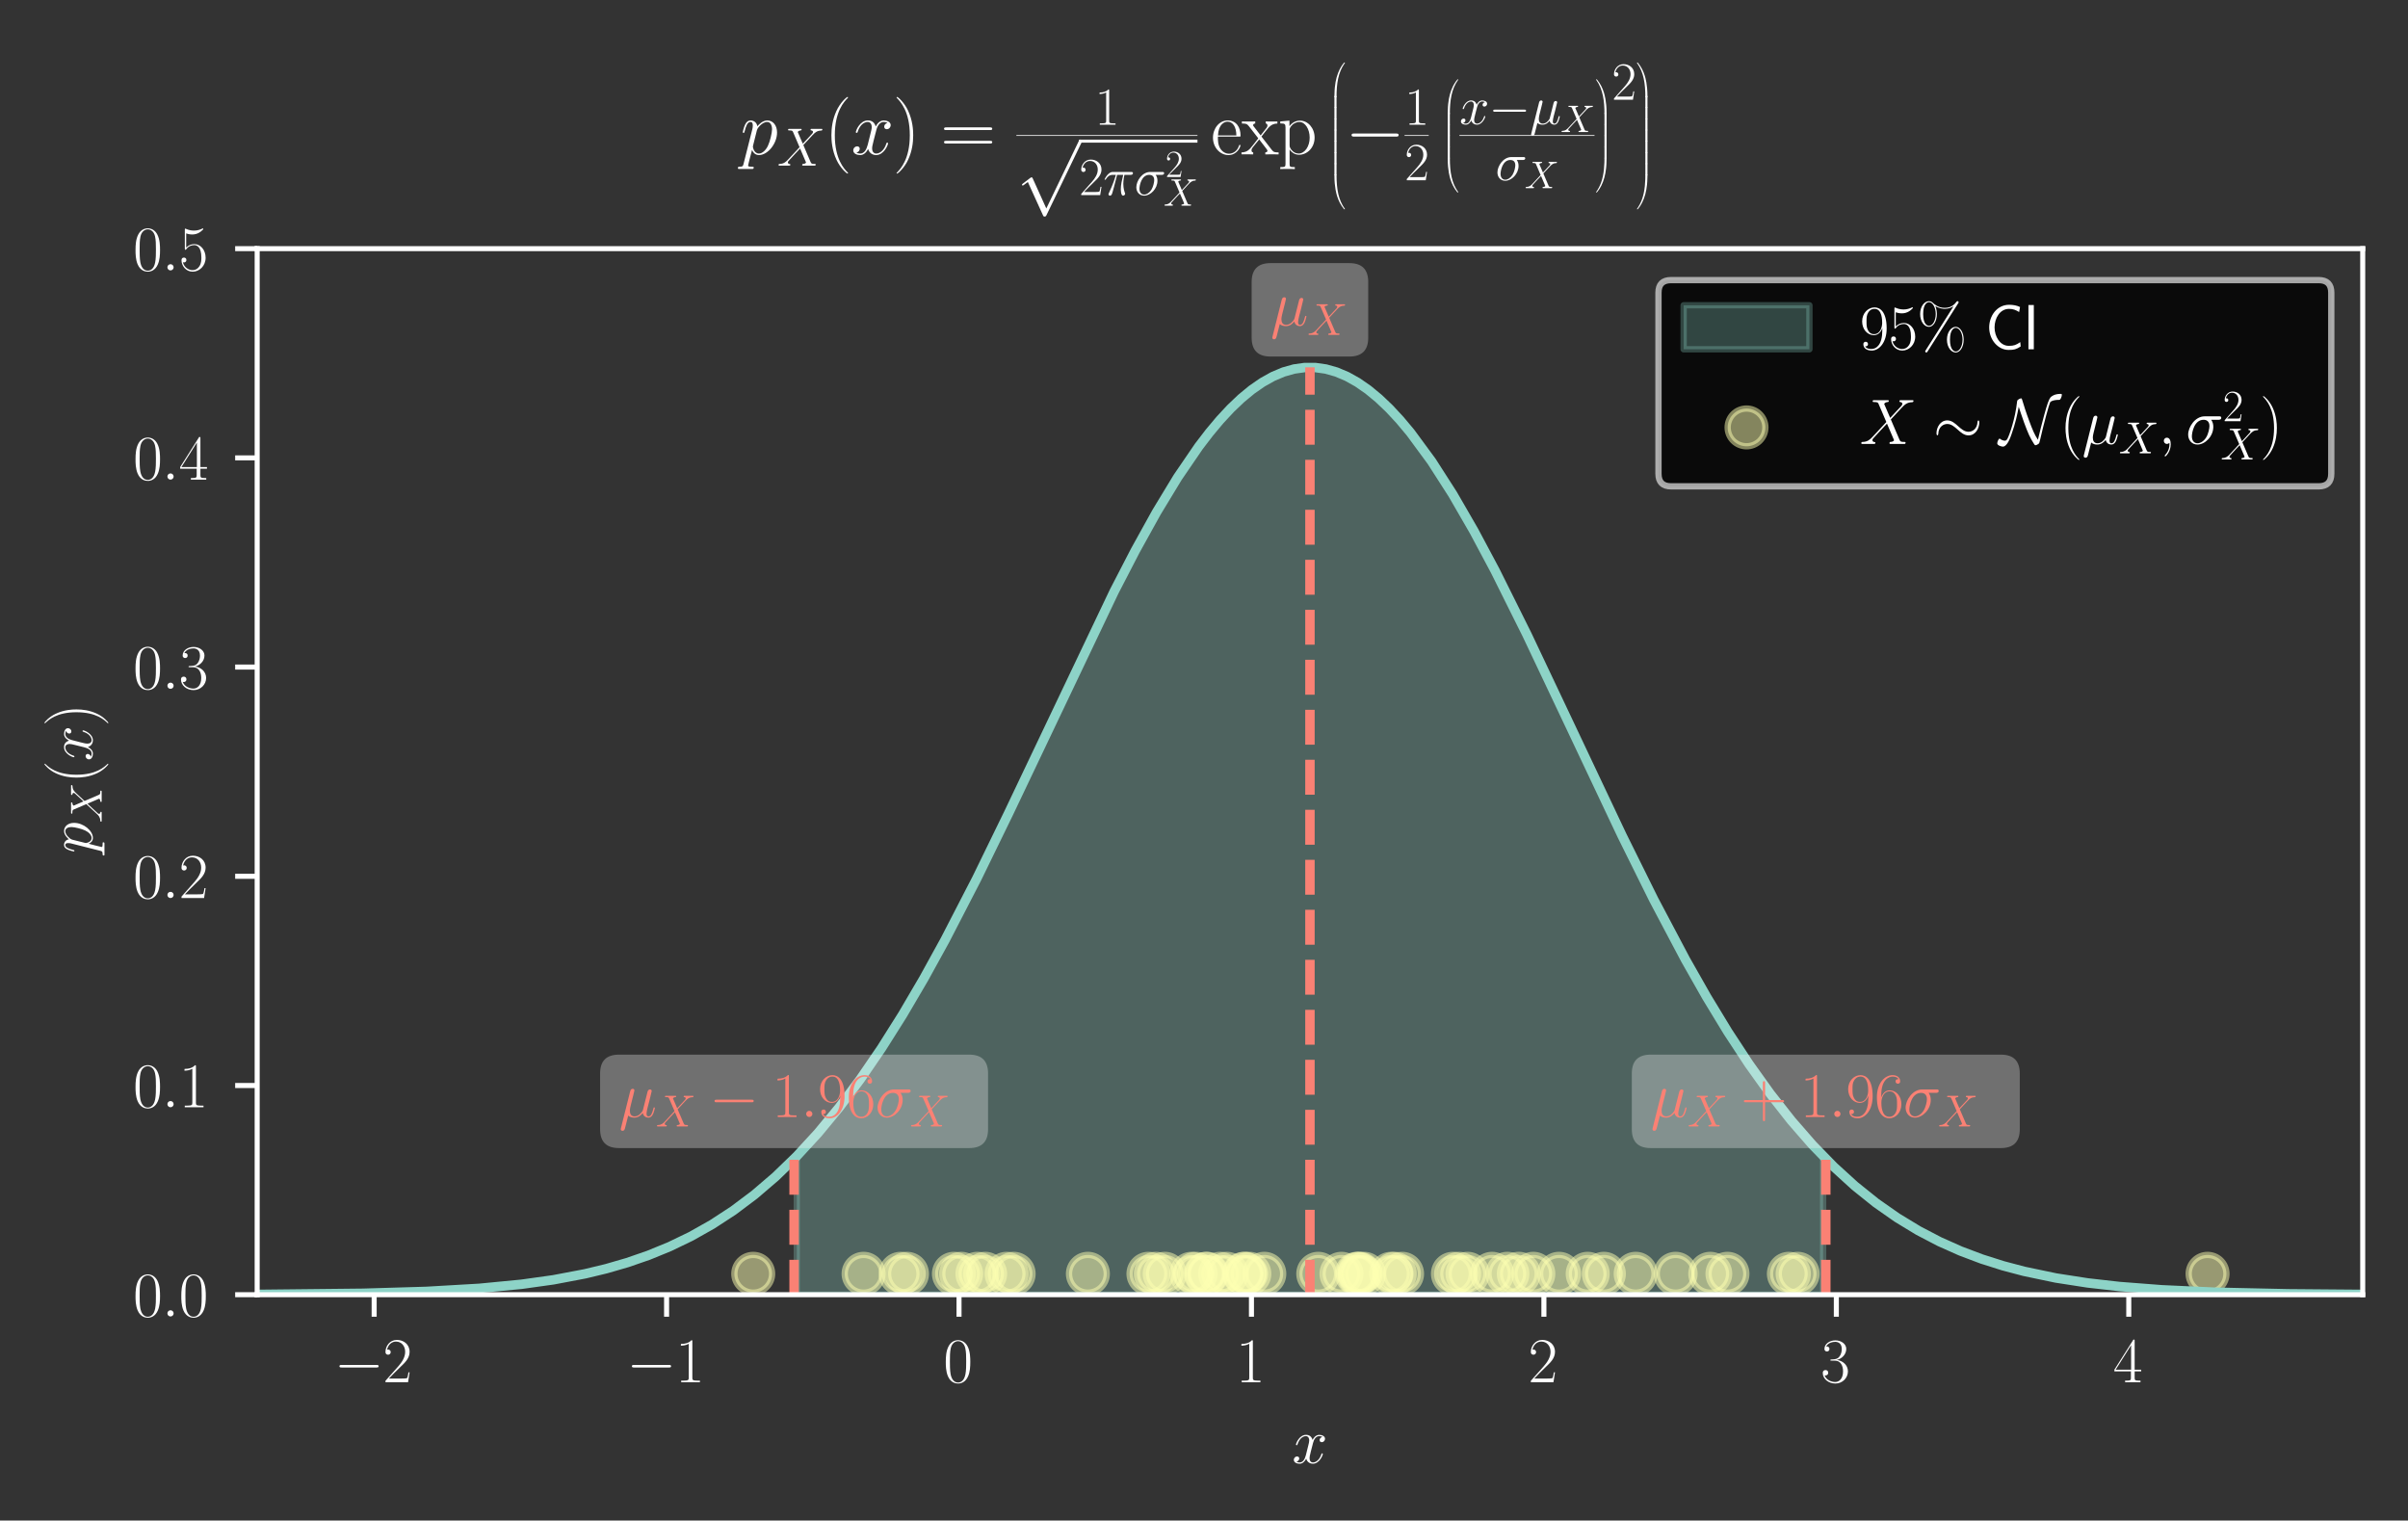 <?xml version="1.0" encoding="utf-8" standalone="no"?>
<!DOCTYPE svg PUBLIC "-//W3C//DTD SVG 1.1//EN"
  "http://www.w3.org/Graphics/SVG/1.1/DTD/svg11.dtd">
<svg xmlns:xlink="http://www.w3.org/1999/xlink" width="382.893pt" height="241.766pt" viewBox="0 0 382.893 241.766" xmlns="http://www.w3.org/2000/svg" version="1.1">
 <rect x="0" y="0" width="382.893" height="241.766" fill="#333333" stroke="none"/>
 <defs>
  <style type="text/css">*{stroke-linejoin: round; stroke-linecap: butt}</style>
 </defs>
 <g id="figure_1">
  <g id="patch_1">
   <path d="M 0 241.766 
L 382.893 241.766 
L 382.893 0 
L 0 0 
L 0 241.766 
z
" style="fill: none"/>
  </g>
  <g id="axes_1">
   <g id="patch_2">
    <path d="M 40.893 205.855 
L 375.693 205.855 
L 375.693 39.535 
L 40.893 39.535 
L 40.893 205.855 
z
" style="fill: none"/>
   </g>
   <g id="PolyCollection_1">
    <defs>
     <path id="m9c27d7b717" d="M 126.696 -35.911 
L 126.696 -57.948 
L 128.378 -59.726 
L 130.061 -61.605 
L 131.743 -63.588 
L 133.425 -65.676 
L 135.108 -67.87 
L 136.79 -70.169 
L 138.473 -72.576 
L 140.155 -75.087 
L 141.837 -77.703 
L 143.52 -80.422 
L 145.202 -83.242 
L 146.885 -86.158 
L 148.567 -89.168 
L 150.25 -92.267 
L 151.932 -95.451 
L 153.614 -98.712 
L 155.297 -102.045 
L 156.979 -105.443 
L 158.662 -108.897 
L 160.344 -112.399 
L 162.026 -115.94 
L 163.709 -119.51 
L 165.391 -123.097 
L 167.074 -126.692 
L 168.756 -130.282 
L 170.438 -133.856 
L 172.121 -137.401 
L 173.803 -140.905 
L 175.486 -144.354 
L 177.168 -147.735 
L 178.851 -151.036 
L 180.533 -154.243 
L 182.215 -157.342 
L 183.898 -160.322 
L 185.58 -163.169 
L 187.263 -165.871 
L 188.945 -168.416 
L 190.627 -170.793 
L 192.31 -172.99 
L 193.992 -174.998 
L 195.675 -176.808 
L 197.357 -178.411 
L 199.039 -179.8 
L 200.722 -180.967 
L 202.404 -181.908 
L 204.087 -182.618 
L 205.769 -183.093 
L 207.452 -183.331 
L 209.134 -183.331 
L 210.816 -183.093 
L 212.499 -182.618 
L 214.181 -181.908 
L 215.864 -180.967 
L 217.546 -179.8 
L 219.228 -178.411 
L 220.911 -176.808 
L 222.593 -174.998 
L 224.276 -172.99 
L 225.958 -170.793 
L 227.64 -168.416 
L 229.323 -165.871 
L 231.005 -163.169 
L 232.688 -160.322 
L 234.37 -157.342 
L 236.053 -154.243 
L 237.735 -151.036 
L 239.417 -147.735 
L 241.1 -144.354 
L 242.782 -140.905 
L 244.465 -137.401 
L 246.147 -133.856 
L 247.829 -130.282 
L 249.512 -126.692 
L 251.194 -123.097 
L 252.877 -119.51 
L 254.559 -115.94 
L 256.241 -112.399 
L 257.924 -108.897 
L 259.606 -105.443 
L 261.289 -102.045 
L 262.971 -98.712 
L 264.654 -95.451 
L 266.336 -92.267 
L 268.018 -89.168 
L 269.701 -86.158 
L 271.383 -83.242 
L 273.066 -80.422 
L 274.748 -77.703 
L 276.43 -75.087 
L 278.113 -72.576 
L 279.795 -70.169 
L 281.478 -67.87 
L 283.16 -65.676 
L 284.842 -63.588 
L 286.525 -61.605 
L 288.207 -59.726 
L 289.89 -57.948 
L 289.89 -35.911 
L 289.89 -35.911 
L 288.207 -35.911 
L 286.525 -35.911 
L 284.842 -35.911 
L 283.16 -35.911 
L 281.478 -35.911 
L 279.795 -35.911 
L 278.113 -35.911 
L 276.43 -35.911 
L 274.748 -35.911 
L 273.066 -35.911 
L 271.383 -35.911 
L 269.701 -35.911 
L 268.018 -35.911 
L 266.336 -35.911 
L 264.654 -35.911 
L 262.971 -35.911 
L 261.289 -35.911 
L 259.606 -35.911 
L 257.924 -35.911 
L 256.241 -35.911 
L 254.559 -35.911 
L 252.877 -35.911 
L 251.194 -35.911 
L 249.512 -35.911 
L 247.829 -35.911 
L 246.147 -35.911 
L 244.465 -35.911 
L 242.782 -35.911 
L 241.1 -35.911 
L 239.417 -35.911 
L 237.735 -35.911 
L 236.053 -35.911 
L 234.37 -35.911 
L 232.688 -35.911 
L 231.005 -35.911 
L 229.323 -35.911 
L 227.64 -35.911 
L 225.958 -35.911 
L 224.276 -35.911 
L 222.593 -35.911 
L 220.911 -35.911 
L 219.228 -35.911 
L 217.546 -35.911 
L 215.864 -35.911 
L 214.181 -35.911 
L 212.499 -35.911 
L 210.816 -35.911 
L 209.134 -35.911 
L 207.452 -35.911 
L 205.769 -35.911 
L 204.087 -35.911 
L 202.404 -35.911 
L 200.722 -35.911 
L 199.039 -35.911 
L 197.357 -35.911 
L 195.675 -35.911 
L 193.992 -35.911 
L 192.31 -35.911 
L 190.627 -35.911 
L 188.945 -35.911 
L 187.263 -35.911 
L 185.58 -35.911 
L 183.898 -35.911 
L 182.215 -35.911 
L 180.533 -35.911 
L 178.851 -35.911 
L 177.168 -35.911 
L 175.486 -35.911 
L 173.803 -35.911 
L 172.121 -35.911 
L 170.438 -35.911 
L 168.756 -35.911 
L 167.074 -35.911 
L 165.391 -35.911 
L 163.709 -35.911 
L 162.026 -35.911 
L 160.344 -35.911 
L 158.662 -35.911 
L 156.979 -35.911 
L 155.297 -35.911 
L 153.614 -35.911 
L 151.932 -35.911 
L 150.25 -35.911 
L 148.567 -35.911 
L 146.885 -35.911 
L 145.202 -35.911 
L 143.52 -35.911 
L 141.837 -35.911 
L 140.155 -35.911 
L 138.473 -35.911 
L 136.79 -35.911 
L 135.108 -35.911 
L 133.425 -35.911 
L 131.743 -35.911 
L 130.061 -35.911 
L 128.378 -35.911 
L 126.696 -35.911 
z
" style="stroke: #8dd3c7; stroke-opacity: 0.3"/>
    </defs>
    <g clip-path="url(#pc21a7e82e7)">
     <use xlink:href="#m9c27d7b717" x="0" y="241.766" style="fill: #8dd3c7; fill-opacity: 0.3; stroke: #8dd3c7; stroke-opacity: 0.3"/>
    </g>
   </g>
   <g id="PathCollection_1">
    <defs>
     <path id="m7c5c8873d5" d="M 0 3 
C 0.796 3 1.559 2.684 2.121 2.121 
C 2.684 1.559 3 0.796 3 0 
C 3 -0.796 2.684 -1.559 2.121 -2.121 
C 1.559 -2.684 0.796 -3 0 -3 
C -0.796 -3 -1.559 -2.684 -2.121 -2.121 
C -2.684 -1.559 -3 -0.796 -3 0 
C -3 0.796 -2.684 1.559 -2.121 2.121 
C -1.559 2.684 -0.796 3 0 3 
z
" style="stroke: #feffb3; stroke-opacity: 0.5"/>
    </defs>
    <g clip-path="url(#pc21a7e82e7)">
     <use xlink:href="#m7c5c8873d5" x="161.176" y="202.529" style="fill: #feffb3; fill-opacity: 0.5; stroke: #feffb3; stroke-opacity: 0.5"/>
     <use xlink:href="#m7c5c8873d5" x="160.066" y="202.529" style="fill: #feffb3; fill-opacity: 0.5; stroke: #feffb3; stroke-opacity: 0.5"/>
     <use xlink:href="#m7c5c8873d5" x="197.806" y="202.529" style="fill: #feffb3; fill-opacity: 0.5; stroke: #feffb3; stroke-opacity: 0.5"/>
     <use xlink:href="#m7c5c8873d5" x="190.135" y="202.529" style="fill: #feffb3; fill-opacity: 0.5; stroke: #feffb3; stroke-opacity: 0.5"/>
     <use xlink:href="#m7c5c8873d5" x="243.811" y="202.529" style="fill: #feffb3; fill-opacity: 0.5; stroke: #feffb3; stroke-opacity: 0.5"/>
     <use xlink:href="#m7c5c8873d5" x="237.253" y="202.529" style="fill: #feffb3; fill-opacity: 0.5; stroke: #feffb3; stroke-opacity: 0.5"/>
     <use xlink:href="#m7c5c8873d5" x="195.068" y="202.529" style="fill: #feffb3; fill-opacity: 0.5; stroke: #feffb3; stroke-opacity: 0.5"/>
     <use xlink:href="#m7c5c8873d5" x="119.771" y="202.529" style="fill: #feffb3; fill-opacity: 0.5; stroke: #feffb3; stroke-opacity: 0.5"/>
     <use xlink:href="#m7c5c8873d5" x="221.78" y="202.529" style="fill: #feffb3; fill-opacity: 0.5; stroke: #feffb3; stroke-opacity: 0.5"/>
     <use xlink:href="#m7c5c8873d5" x="155.422" y="202.529" style="fill: #feffb3; fill-opacity: 0.5; stroke: #feffb3; stroke-opacity: 0.5"/>
     <use xlink:href="#m7c5c8873d5" x="222.94" y="202.529" style="fill: #feffb3; fill-opacity: 0.5; stroke: #feffb3; stroke-opacity: 0.5"/>
     <use xlink:href="#m7c5c8873d5" x="221.188" y="202.529" style="fill: #feffb3; fill-opacity: 0.5; stroke: #feffb3; stroke-opacity: 0.5"/>
     <use xlink:href="#m7c5c8873d5" x="213.308" y="202.529" style="fill: #feffb3; fill-opacity: 0.5; stroke: #feffb3; stroke-opacity: 0.5"/>
     <use xlink:href="#m7c5c8873d5" x="260.089" y="202.529" style="fill: #feffb3; fill-opacity: 0.5; stroke: #feffb3; stroke-opacity: 0.5"/>
     <use xlink:href="#m7c5c8873d5" x="255.03" y="202.529" style="fill: #feffb3; fill-opacity: 0.5; stroke: #feffb3; stroke-opacity: 0.5"/>
     <use xlink:href="#m7c5c8873d5" x="197.944" y="202.529" style="fill: #feffb3; fill-opacity: 0.5; stroke: #feffb3; stroke-opacity: 0.5"/>
     <use xlink:href="#m7c5c8873d5" x="151.684" y="202.529" style="fill: #feffb3; fill-opacity: 0.5; stroke: #feffb3; stroke-opacity: 0.5"/>
     <use xlink:href="#m7c5c8873d5" x="137.318" y="202.529" style="fill: #feffb3; fill-opacity: 0.5; stroke: #feffb3; stroke-opacity: 0.5"/>
     <use xlink:href="#m7c5c8873d5" x="232.007" y="202.529" style="fill: #feffb3; fill-opacity: 0.5; stroke: #feffb3; stroke-opacity: 0.5"/>
     <use xlink:href="#m7c5c8873d5" x="241.501" y="202.529" style="fill: #feffb3; fill-opacity: 0.5; stroke: #feffb3; stroke-opacity: 0.5"/>
     <use xlink:href="#m7c5c8873d5" x="233.354" y="202.529" style="fill: #feffb3; fill-opacity: 0.5; stroke: #feffb3; stroke-opacity: 0.5"/>
     <use xlink:href="#m7c5c8873d5" x="143.212" y="202.529" style="fill: #feffb3; fill-opacity: 0.5; stroke: #feffb3; stroke-opacity: 0.5"/>
     <use xlink:href="#m7c5c8873d5" x="194.007" y="202.529" style="fill: #feffb3; fill-opacity: 0.5; stroke: #feffb3; stroke-opacity: 0.5"/>
     <use xlink:href="#m7c5c8873d5" x="285.841" y="202.529" style="fill: #feffb3; fill-opacity: 0.5; stroke: #feffb3; stroke-opacity: 0.5"/>
     <use xlink:href="#m7c5c8873d5" x="239.688" y="202.529" style="fill: #feffb3; fill-opacity: 0.5; stroke: #feffb3; stroke-opacity: 0.5"/>
     <use xlink:href="#m7c5c8873d5" x="183.79" y="202.529" style="fill: #feffb3; fill-opacity: 0.5; stroke: #feffb3; stroke-opacity: 0.5"/>
     <use xlink:href="#m7c5c8873d5" x="201.036" y="202.529" style="fill: #feffb3; fill-opacity: 0.5; stroke: #feffb3; stroke-opacity: 0.5"/>
     <use xlink:href="#m7c5c8873d5" x="215.971" y="202.529" style="fill: #feffb3; fill-opacity: 0.5; stroke: #feffb3; stroke-opacity: 0.5"/>
     <use xlink:href="#m7c5c8873d5" x="266.438" y="202.529" style="fill: #feffb3; fill-opacity: 0.5; stroke: #feffb3; stroke-opacity: 0.5"/>
     <use xlink:href="#m7c5c8873d5" x="274.681" y="202.529" style="fill: #feffb3; fill-opacity: 0.5; stroke: #feffb3; stroke-opacity: 0.5"/>
     <use xlink:href="#m7c5c8873d5" x="247.895" y="202.529" style="fill: #feffb3; fill-opacity: 0.5; stroke: #feffb3; stroke-opacity: 0.5"/>
     <use xlink:href="#m7c5c8873d5" x="172.985" y="202.529" style="fill: #feffb3; fill-opacity: 0.5; stroke: #feffb3; stroke-opacity: 0.5"/>
     <use xlink:href="#m7c5c8873d5" x="182.614" y="202.529" style="fill: #feffb3; fill-opacity: 0.5; stroke: #feffb3; stroke-opacity: 0.5"/>
     <use xlink:href="#m7c5c8873d5" x="209.615" y="202.529" style="fill: #feffb3; fill-opacity: 0.5; stroke: #feffb3; stroke-opacity: 0.5"/>
     <use xlink:href="#m7c5c8873d5" x="252.459" y="202.529" style="fill: #feffb3; fill-opacity: 0.5; stroke: #feffb3; stroke-opacity: 0.5"/>
     <use xlink:href="#m7c5c8873d5" x="215.735" y="202.529" style="fill: #feffb3; fill-opacity: 0.5; stroke: #feffb3; stroke-opacity: 0.5"/>
     <use xlink:href="#m7c5c8873d5" x="198.653" y="202.529" style="fill: #feffb3; fill-opacity: 0.5; stroke: #feffb3; stroke-opacity: 0.5"/>
     <use xlink:href="#m7c5c8873d5" x="191.898" y="202.529" style="fill: #feffb3; fill-opacity: 0.5; stroke: #feffb3; stroke-opacity: 0.5"/>
     <use xlink:href="#m7c5c8873d5" x="231.03" y="202.529" style="fill: #feffb3; fill-opacity: 0.5; stroke: #feffb3; stroke-opacity: 0.5"/>
     <use xlink:href="#m7c5c8873d5" x="191.755" y="202.529" style="fill: #feffb3; fill-opacity: 0.5; stroke: #feffb3; stroke-opacity: 0.5"/>
     <use xlink:href="#m7c5c8873d5" x="216.894" y="202.529" style="fill: #feffb3; fill-opacity: 0.5; stroke: #feffb3; stroke-opacity: 0.5"/>
     <use xlink:href="#m7c5c8873d5" x="189.446" y="202.529" style="fill: #feffb3; fill-opacity: 0.5; stroke: #feffb3; stroke-opacity: 0.5"/>
     <use xlink:href="#m7c5c8873d5" x="271.946" y="202.529" style="fill: #feffb3; fill-opacity: 0.5; stroke: #feffb3; stroke-opacity: 0.5"/>
     <use xlink:href="#m7c5c8873d5" x="351.022" y="202.529" style="fill: #feffb3; fill-opacity: 0.5; stroke: #feffb3; stroke-opacity: 0.5"/>
     <use xlink:href="#m7c5c8873d5" x="144.213" y="202.529" style="fill: #feffb3; fill-opacity: 0.5; stroke: #feffb3; stroke-opacity: 0.5"/>
     <use xlink:href="#m7c5c8873d5" x="156.644" y="202.529" style="fill: #feffb3; fill-opacity: 0.5; stroke: #feffb3; stroke-opacity: 0.5"/>
     <use xlink:href="#m7c5c8873d5" x="284.448" y="202.529" style="fill: #feffb3; fill-opacity: 0.5; stroke: #feffb3; stroke-opacity: 0.5"/>
     <use xlink:href="#m7c5c8873d5" x="185.211" y="202.529" style="fill: #feffb3; fill-opacity: 0.5; stroke: #feffb3; stroke-opacity: 0.5"/>
     <use xlink:href="#m7c5c8873d5" x="152.828" y="202.529" style="fill: #feffb3; fill-opacity: 0.5; stroke: #feffb3; stroke-opacity: 0.5"/>
     <use xlink:href="#m7c5c8873d5" x="216.184" y="202.529" style="fill: #feffb3; fill-opacity: 0.5; stroke: #feffb3; stroke-opacity: 0.5"/>
    </g>
   </g>
   <g id="matplotlib.axis_1">
    <g id="xtick_1">
     <g id="line2d_1">
      <defs>
       <path id="m1a5ade195c" d="M 0 0 
L 0 3.5 
" style="stroke: #ffffff; stroke-width: 0.8"/>
      </defs>
      <g>
       <use xlink:href="#m1a5ade195c" x="59.493" y="205.855" style="fill: #ffffff; stroke: #ffffff; stroke-width: 0.8"/>
      </g>
     </g>
     <g id="text_1">
      <!-- $\mathdefault{−2}$ -->
      <g style="fill: #ffffff" transform="translate(53.128 219.774) scale(0.1 -0.1)">
       <defs>
        <path id="CMSY10-0" d="M 4218 1472 
C 4326 1472 4442 1472 4442 1600 
C 4442 1728 4326 1728 4218 1728 
L 755 1728 
C 646 1728 531 1728 531 1600 
C 531 1472 646 1472 755 1472 
L 4218 1472 
z
" transform="scale(0.016)"/>
        <path id="CMR17-32" d="M 2669 989 
L 2554 989 
C 2490 536 2438 459 2413 420 
C 2381 369 1920 369 1830 369 
L 602 369 
C 832 619 1280 1072 1824 1597 
C 2214 1967 2669 2402 2669 3035 
C 2669 3790 2067 4224 1395 4224 
C 691 4224 262 3604 262 3030 
C 262 2780 448 2748 525 2748 
C 589 2748 781 2787 781 3010 
C 781 3207 614 3264 525 3264 
C 486 3264 448 3258 422 3245 
C 544 3790 915 4058 1306 4058 
C 1862 4058 2227 3617 2227 3035 
C 2227 2479 1901 2000 1536 1584 
L 262 146 
L 262 0 
L 2515 0 
L 2669 989 
z
" transform="scale(0.016)"/>
       </defs>
       <use xlink:href="#CMSY10-0" transform="scale(0.996)"/>
       <use xlink:href="#CMR17-32" transform="translate(77.487 0) scale(0.996)"/>
      </g>
     </g>
    </g>
    <g id="xtick_2">
     <g id="line2d_2">
      <g>
       <use xlink:href="#m1a5ade195c" x="105.993" y="205.855" style="fill: #ffffff; stroke: #ffffff; stroke-width: 0.8"/>
      </g>
     </g>
     <g id="text_2">
      <!-- $\mathdefault{−1}$ -->
      <g style="fill: #ffffff" transform="translate(99.628 219.774) scale(0.1 -0.1)">
       <defs>
        <path id="CMR17-31" d="M 1702 4058 
C 1702 4192 1696 4192 1606 4192 
C 1357 3916 979 3827 621 3827 
C 602 3827 570 3827 563 3808 
C 557 3795 557 3782 557 3648 
C 755 3648 1088 3686 1344 3839 
L 1344 461 
C 1344 236 1331 160 781 160 
L 589 160 
L 589 0 
C 896 0 1216 0 1523 0 
C 1830 0 2150 0 2458 0 
L 2458 160 
L 2266 160 
C 1715 160 1702 230 1702 458 
L 1702 4058 
z
" transform="scale(0.016)"/>
       </defs>
       <use xlink:href="#CMSY10-0" transform="scale(0.996)"/>
       <use xlink:href="#CMR17-31" transform="translate(77.487 0) scale(0.996)"/>
      </g>
     </g>
    </g>
    <g id="xtick_3">
     <g id="line2d_3">
      <g>
       <use xlink:href="#m1a5ade195c" x="152.493" y="205.855" style="fill: #ffffff; stroke: #ffffff; stroke-width: 0.8"/>
      </g>
     </g>
     <g id="text_3">
      <!-- $\mathdefault{0}$ -->
      <g style="fill: #ffffff" transform="translate(150.002 219.774) scale(0.1 -0.1)">
       <defs>
        <path id="CMR17-30" d="M 2688 2025 
C 2688 2416 2682 3080 2413 3591 
C 2176 4039 1798 4198 1466 4198 
C 1158 4198 768 4058 525 3597 
C 269 3118 243 2524 243 2025 
C 243 1661 250 1106 448 619 
C 723 -39 1216 -128 1466 -128 
C 1760 -128 2208 -7 2470 600 
C 2662 1042 2688 1559 2688 2025 
z
M 1466 -26 
C 1056 -26 813 325 723 812 
C 653 1188 653 1738 653 2096 
C 653 2588 653 2997 736 3387 
C 858 3929 1216 4096 1466 4096 
C 1728 4096 2067 3923 2189 3400 
C 2272 3036 2278 2607 2278 2096 
C 2278 1680 2278 1169 2202 792 
C 2067 95 1690 -26 1466 -26 
z
" transform="scale(0.016)"/>
       </defs>
       <use xlink:href="#CMR17-30" transform="scale(0.996)"/>
      </g>
     </g>
    </g>
    <g id="xtick_4">
     <g id="line2d_4">
      <g>
       <use xlink:href="#m1a5ade195c" x="198.993" y="205.855" style="fill: #ffffff; stroke: #ffffff; stroke-width: 0.8"/>
      </g>
     </g>
     <g id="text_4">
      <!-- $\mathdefault{1}$ -->
      <g style="fill: #ffffff" transform="translate(196.502 219.774) scale(0.1 -0.1)">
       <use xlink:href="#CMR17-31" transform="scale(0.996)"/>
      </g>
     </g>
    </g>
    <g id="xtick_5">
     <g id="line2d_5">
      <g>
       <use xlink:href="#m1a5ade195c" x="245.493" y="205.855" style="fill: #ffffff; stroke: #ffffff; stroke-width: 0.8"/>
      </g>
     </g>
     <g id="text_5">
      <!-- $\mathdefault{2}$ -->
      <g style="fill: #ffffff" transform="translate(243.002 219.774) scale(0.1 -0.1)">
       <use xlink:href="#CMR17-32" transform="scale(0.996)"/>
      </g>
     </g>
    </g>
    <g id="xtick_6">
     <g id="line2d_6">
      <g>
       <use xlink:href="#m1a5ade195c" x="291.993" y="205.855" style="fill: #ffffff; stroke: #ffffff; stroke-width: 0.8"/>
      </g>
     </g>
     <g id="text_6">
      <!-- $\mathdefault{3}$ -->
      <g style="fill: #ffffff" transform="translate(289.502 219.774) scale(0.1 -0.1)">
       <defs>
        <path id="CMR17-33" d="M 1414 2157 
C 1984 2157 2234 1662 2234 1090 
C 2234 320 1824 25 1453 25 
C 1114 25 563 194 390 693 
C 422 680 454 680 486 680 
C 640 680 755 782 755 948 
C 755 1133 614 1216 486 1216 
C 378 1216 211 1165 211 926 
C 211 335 787 -128 1466 -128 
C 2176 -128 2720 430 2720 1085 
C 2720 1707 2208 2157 1600 2227 
C 2086 2328 2554 2756 2554 3329 
C 2554 3820 2048 4179 1472 4179 
C 890 4179 378 3829 378 3329 
C 378 3110 544 3072 627 3072 
C 762 3072 877 3155 877 3321 
C 877 3486 762 3569 627 3569 
C 602 3569 570 3569 544 3557 
C 730 3959 1235 4032 1459 4032 
C 1683 4032 2106 3925 2106 3320 
C 2106 3143 2080 2828 1862 2550 
C 1670 2304 1453 2304 1242 2284 
C 1210 2284 1062 2269 1037 2269 
C 992 2263 966 2257 966 2208 
C 966 2163 973 2157 1101 2157 
L 1414 2157 
z
" transform="scale(0.016)"/>
       </defs>
       <use xlink:href="#CMR17-33" transform="scale(0.996)"/>
      </g>
     </g>
    </g>
    <g id="xtick_7">
     <g id="line2d_7">
      <g>
       <use xlink:href="#m1a5ade195c" x="338.493" y="205.855" style="fill: #ffffff; stroke: #ffffff; stroke-width: 0.8"/>
      </g>
     </g>
     <g id="text_7">
      <!-- $\mathdefault{4}$ -->
      <g style="fill: #ffffff" transform="translate(336.002 219.774) scale(0.1 -0.1)">
       <defs>
        <path id="CMR17-34" d="M 2150 4122 
C 2150 4256 2144 4256 2029 4256 
L 128 1254 
L 128 1088 
L 1779 1088 
L 1779 457 
C 1779 224 1766 160 1318 160 
L 1197 160 
L 1197 0 
C 1402 0 1747 0 1965 0 
C 2182 0 2528 0 2733 0 
L 2733 160 
L 2611 160 
C 2163 160 2150 224 2150 457 
L 2150 1088 
L 2803 1088 
L 2803 1254 
L 2150 1254 
L 2150 4122 
z
M 1798 3703 
L 1798 1254 
L 256 1254 
L 1798 3703 
z
" transform="scale(0.016)"/>
       </defs>
       <use xlink:href="#CMR17-34" transform="scale(0.996)"/>
      </g>
     </g>
    </g>
    <g id="text_8">
     <!-- $x$ -->
     <g style="fill: #ffffff" transform="translate(205.446 232.629) scale(0.1 -0.1)">
      <defs>
       <path id="CMMI12-78" d="M 3034 2606 
C 2829 2567 2752 2414 2752 2293 
C 2752 2139 2874 2088 2963 2088 
C 3155 2088 3290 2254 3290 2427 
C 3290 2695 2982 2816 2714 2816 
C 2323 2816 2106 2433 2048 2312 
C 1901 2816 1504 2816 1389 2816 
C 736 2816 390 1980 390 1839 
C 390 1814 416 1782 461 1782 
C 512 1782 525 1820 538 1846 
C 755 2555 1184 2689 1370 2689 
C 1658 2689 1715 2420 1715 2267 
C 1715 2127 1677 1980 1600 1673 
L 1382 798 
C 1286 415 1101 64 762 64 
C 730 64 570 64 435 147 
C 666 192 717 383 717 460 
C 717 588 621 664 499 664 
C 346 664 179 530 179 326 
C 179 57 480 -64 755 -64 
C 1062 -64 1280 179 1414 441 
C 1517 64 1837 -64 2074 -64 
C 2726 -64 3072 773 3072 913 
C 3072 945 3046 971 3008 971 
C 2950 971 2944 939 2925 888 
C 2752 326 2381 64 2093 64 
C 1869 64 1747 230 1747 492 
C 1747 632 1773 734 1875 1156 
L 2099 2024 
C 2195 2408 2413 2689 2707 2689 
C 2720 2689 2899 2689 3034 2606 
z
" transform="scale(0.016)"/>
      </defs>
      <use xlink:href="#CMMI12-78" transform="scale(0.996)"/>
     </g>
    </g>
   </g>
   <g id="matplotlib.axis_2">
    <g id="ytick_1">
     <g id="line2d_8">
      <defs>
       <path id="m17527dd0c7" d="M 0 0 
L -3.5 0 
" style="stroke: #ffffff; stroke-width: 0.8"/>
      </defs>
      <g>
       <use xlink:href="#m17527dd0c7" x="40.893" y="205.855" style="fill: #ffffff; stroke: #ffffff; stroke-width: 0.8"/>
      </g>
     </g>
     <g id="text_9">
      <!-- $\mathdefault{0.0}$ -->
      <g style="fill: #ffffff" transform="translate(21.163 209.314) scale(0.1 -0.1)">
       <defs>
        <path id="CMMI12-3a" d="M 1178 307 
C 1178 492 1024 619 870 619 
C 685 619 557 466 557 313 
C 557 128 710 0 864 0 
C 1050 0 1178 153 1178 307 
z
" transform="scale(0.016)"/>
       </defs>
       <use xlink:href="#CMR17-30" transform="scale(0.996)"/>
       <use xlink:href="#CMMI12-3a" transform="translate(45.69 0) scale(0.996)"/>
       <use xlink:href="#CMR17-30" transform="translate(72.788 0) scale(0.996)"/>
      </g>
     </g>
    </g>
    <g id="ytick_2">
     <g id="line2d_9">
      <g>
       <use xlink:href="#m17527dd0c7" x="40.893" y="172.591" style="fill: #ffffff; stroke: #ffffff; stroke-width: 0.8"/>
      </g>
     </g>
     <g id="text_10">
      <!-- $\mathdefault{0.1}$ -->
      <g style="fill: #ffffff" transform="translate(21.163 176.05) scale(0.1 -0.1)">
       <use xlink:href="#CMR17-30" transform="scale(0.996)"/>
       <use xlink:href="#CMMI12-3a" transform="translate(45.69 0) scale(0.996)"/>
       <use xlink:href="#CMR17-31" transform="translate(72.788 0) scale(0.996)"/>
      </g>
     </g>
    </g>
    <g id="ytick_3">
     <g id="line2d_10">
      <g>
       <use xlink:href="#m17527dd0c7" x="40.893" y="139.327" style="fill: #ffffff; stroke: #ffffff; stroke-width: 0.8"/>
      </g>
     </g>
     <g id="text_11">
      <!-- $\mathdefault{0.2}$ -->
      <g style="fill: #ffffff" transform="translate(21.163 142.786) scale(0.1 -0.1)">
       <use xlink:href="#CMR17-30" transform="scale(0.996)"/>
       <use xlink:href="#CMMI12-3a" transform="translate(45.69 0) scale(0.996)"/>
       <use xlink:href="#CMR17-32" transform="translate(72.788 0) scale(0.996)"/>
      </g>
     </g>
    </g>
    <g id="ytick_4">
     <g id="line2d_11">
      <g>
       <use xlink:href="#m17527dd0c7" x="40.893" y="106.063" style="fill: #ffffff; stroke: #ffffff; stroke-width: 0.8"/>
      </g>
     </g>
     <g id="text_12">
      <!-- $\mathdefault{0.3}$ -->
      <g style="fill: #ffffff" transform="translate(21.163 109.522) scale(0.1 -0.1)">
       <use xlink:href="#CMR17-30" transform="scale(0.996)"/>
       <use xlink:href="#CMMI12-3a" transform="translate(45.69 0) scale(0.996)"/>
       <use xlink:href="#CMR17-33" transform="translate(72.788 0) scale(0.996)"/>
      </g>
     </g>
    </g>
    <g id="ytick_5">
     <g id="line2d_12">
      <g>
       <use xlink:href="#m17527dd0c7" x="40.893" y="72.799" style="fill: #ffffff; stroke: #ffffff; stroke-width: 0.8"/>
      </g>
     </g>
     <g id="text_13">
      <!-- $\mathdefault{0.4}$ -->
      <g style="fill: #ffffff" transform="translate(21.163 76.258) scale(0.1 -0.1)">
       <use xlink:href="#CMR17-30" transform="scale(0.996)"/>
       <use xlink:href="#CMMI12-3a" transform="translate(45.69 0) scale(0.996)"/>
       <use xlink:href="#CMR17-34" transform="translate(72.788 0) scale(0.996)"/>
      </g>
     </g>
    </g>
    <g id="ytick_6">
     <g id="line2d_13">
      <g>
       <use xlink:href="#m17527dd0c7" x="40.893" y="39.535" style="fill: #ffffff; stroke: #ffffff; stroke-width: 0.8"/>
      </g>
     </g>
     <g id="text_14">
      <!-- $\mathdefault{0.5}$ -->
      <g style="fill: #ffffff" transform="translate(21.163 42.994) scale(0.1 -0.1)">
       <defs>
        <path id="CMR17-35" d="M 730 3692 
C 794 3666 1056 3584 1325 3584 
C 1920 3584 2246 3911 2432 4100 
C 2432 4157 2432 4192 2394 4192 
C 2387 4192 2374 4192 2323 4163 
C 2099 4058 1837 3973 1517 3973 
C 1325 3973 1037 3999 723 4139 
C 653 4171 640 4171 634 4171 
C 602 4171 595 4164 595 4037 
L 595 2203 
C 595 2089 595 2057 659 2057 
C 691 2057 704 2070 736 2114 
C 941 2401 1222 2522 1542 2522 
C 1766 2522 2246 2382 2246 1289 
C 2246 1085 2246 715 2054 421 
C 1894 159 1645 25 1370 25 
C 947 25 518 320 403 814 
C 429 807 480 795 506 795 
C 589 795 749 840 749 1038 
C 749 1210 627 1280 506 1280 
C 358 1280 262 1190 262 1011 
C 262 454 704 -128 1382 -128 
C 2042 -128 2669 440 2669 1264 
C 2669 2030 2170 2624 1549 2624 
C 1222 2624 947 2503 730 2274 
L 730 3692 
z
" transform="scale(0.016)"/>
       </defs>
       <use xlink:href="#CMR17-30" transform="scale(0.996)"/>
       <use xlink:href="#CMMI12-3a" transform="translate(45.69 0) scale(0.996)"/>
       <use xlink:href="#CMR17-35" transform="translate(72.788 0) scale(0.996)"/>
      </g>
     </g>
    </g>
    <g id="text_15">
     <!-- $p_X(x)$ -->
     <g style="fill: #ffffff" transform="translate(14.672 135.71) rotate(-90) scale(0.1 -0.1)">
      <defs>
       <path id="CMMI12-70" d="M 275 -789 
C 230 -980 205 -1031 -58 -1031 
C -134 -1031 -198 -1031 -198 -1152 
C -198 -1165 -192 -1216 -122 -1216 
C -38 -1216 51 -1216 134 -1216 
L 410 -1216 
C 544 -1216 870 -1216 1005 -1216 
C 1043 -1216 1120 -1216 1120 -1101 
C 1120 -1031 1075 -1031 966 -1031 
C 672 -1031 653 -987 653 -937 
C 653 -861 941 219 979 364 
C 1050 185 1222 -64 1555 -64 
C 2278 -64 3059 875 3059 1814 
C 3059 2401 2726 2816 2246 2816 
C 1837 2816 1491 2420 1421 2331 
C 1370 2650 1120 2816 864 2816 
C 678 2816 531 2727 410 2484 
C 294 2254 205 1865 205 1839 
C 205 1814 230 1782 275 1782 
C 326 1782 333 1788 371 1935 
C 467 2312 589 2689 845 2689 
C 992 2689 1043 2587 1043 2397 
C 1043 2245 1024 2181 998 2067 
L 275 -789 
z
M 1382 1993 
C 1427 2171 1606 2357 1709 2446 
C 1779 2510 1990 2689 2234 2689 
C 2515 2689 2643 2408 2643 2076 
C 2643 1769 2464 1047 2304 715 
C 2144 370 1850 64 1555 64 
C 1120 64 1050 613 1050 639 
C 1050 658 1062 709 1069 741 
L 1382 1993 
z
" transform="scale(0.016)"/>
       <path id="CMMI12-58" d="M 3040 2596 
L 2438 3994 
C 2522 4147 2714 4172 2790 4179 
C 2829 4179 2899 4179 2899 4292 
C 2899 4364 2842 4364 2803 4364 
C 2694 4364 2566 4364 2458 4364 
L 2086 4364 
C 1696 4364 1414 4364 1408 4364 
C 1357 4364 1293 4364 1293 4243 
C 1293 4179 1350 4179 1434 4179 
C 1805 4179 1830 4115 1894 3962 
L 2656 2185 
L 1267 693 
C 1037 442 762 198 288 198 
C 211 192 160 192 160 68 
C 160 48 166 0 237 0 
C 326 0 422 0 512 0 
L 813 0 
C 1018 0 1242 0 1440 0 
C 1485 0 1562 0 1562 115 
C 1562 179 1517 185 1478 185 
C 1350 198 1267 268 1267 370 
C 1267 479 1344 557 1530 748 
L 2099 1368 
C 2240 1516 2579 1886 2720 2026 
L 3392 453 
C 3398 441 3424 377 3424 370 
C 3424 313 3283 198 3078 198 
C 3040 198 2970 198 2970 71 
C 2970 0 3034 0 3066 0 
C 3174 0 3302 0 3411 0 
L 4115 0 
C 4230 0 4352 0 4461 0 
C 4506 0 4576 0 4576 130 
C 4576 198 4512 198 4454 198 
C 4070 198 4058 230 3949 465 
L 3104 2441 
L 3917 3316 
C 3981 3381 4128 3542 4186 3606 
C 4461 3896 4717 4160 5235 4160 
C 5299 4179 5363 4179 5363 4292 
C 5363 4364 5306 4364 5280 4364 
C 5190 4364 5094 4364 5005 4364 
L 4710 4364 
C 4506 4364 4282 4364 4083 4364 
C 4038 4364 3962 4364 3962 4249 
C 3962 4185 4006 4179 4045 4179 
C 4147 4167 4256 4116 4256 3994 
L 4250 3982 
C 4243 3937 4230 3873 4160 3797 
L 3040 2596 
z
" transform="scale(0.016)"/>
       <path id="CMR17-28" d="M 1958 -1561 
C 1958 -1555 1958 -1542 1939 -1523 
C 1645 -1224 858 -407 858 1581 
C 858 3569 1632 4379 1946 4697 
C 1946 4704 1958 4717 1958 4736 
C 1958 4755 1939 4768 1914 4768 
C 1843 4768 1299 4296 986 3594 
C 666 2887 576 2199 576 1588 
C 576 1128 621 351 1005 -471 
C 1312 -1135 1837 -1600 1914 -1600 
C 1946 -1600 1958 -1587 1958 -1561 
z
" transform="scale(0.016)"/>
       <path id="CMR17-29" d="M 1683 1581 
C 1683 2040 1638 2817 1254 3639 
C 947 4303 422 4768 346 4768 
C 326 4768 301 4761 301 4729 
C 301 4717 307 4710 314 4697 
C 621 4378 1402 3568 1402 1584 
C 1402 -407 627 -1217 314 -1537 
C 307 -1549 301 -1556 301 -1568 
C 301 -1600 326 -1600 346 -1600 
C 416 -1600 960 -1128 1274 -426 
C 1594 281 1683 969 1683 1581 
z
" transform="scale(0.016)"/>
      </defs>
      <use xlink:href="#CMMI12-70" transform="scale(0.996)"/>
      <use xlink:href="#CMMI12-58" transform="translate(48.96 -14.944) scale(0.697)"/>
      <use xlink:href="#CMR17-28" transform="translate(111.612 0) scale(0.996)"/>
      <use xlink:href="#CMMI12-78" transform="translate(146.893 0) scale(0.996)"/>
      <use xlink:href="#CMR17-29" transform="translate(202.327 0) scale(0.996)"/>
     </g>
    </g>
   </g>
   <g id="line2d_14">
    <path d="M 40.893 205.806 
L 57.717 205.627 
L 67.811 205.328 
L 76.223 204.841 
L 82.953 204.192 
L 88 203.486 
L 93.047 202.529 
L 96.412 201.718 
L 99.777 200.742 
L 103.142 199.577 
L 106.507 198.197 
L 109.872 196.573 
L 113.236 194.677 
L 116.601 192.481 
L 119.966 189.956 
L 123.331 187.076 
L 126.696 183.818 
L 130.061 180.161 
L 133.425 176.09 
L 136.79 171.597 
L 140.155 166.679 
L 143.52 161.344 
L 146.885 155.608 
L 150.25 149.499 
L 155.297 139.721 
L 160.344 129.367 
L 177.168 94.031 
L 180.533 87.524 
L 183.898 81.444 
L 187.263 75.896 
L 190.627 70.974 
L 192.31 68.776 
L 193.992 66.768 
L 195.675 64.958 
L 197.357 63.355 
L 199.039 61.967 
L 200.722 60.799 
L 202.404 59.858 
L 204.087 59.149 
L 205.769 58.674 
L 207.452 58.436 
L 209.134 58.436 
L 210.816 58.674 
L 212.499 59.149 
L 214.181 59.858 
L 215.864 60.799 
L 217.546 61.967 
L 219.228 63.355 
L 220.911 64.958 
L 222.593 66.768 
L 224.276 68.776 
L 227.64 73.351 
L 231.005 78.597 
L 234.37 84.424 
L 237.735 90.731 
L 242.782 100.862 
L 249.512 115.075 
L 257.924 132.869 
L 262.971 143.054 
L 268.018 152.598 
L 271.383 158.525 
L 274.748 164.063 
L 278.113 169.191 
L 281.478 173.897 
L 284.842 178.178 
L 288.207 182.041 
L 291.572 185.496 
L 294.937 188.562 
L 298.302 191.261 
L 301.667 193.618 
L 305.031 195.661 
L 308.396 197.417 
L 311.761 198.916 
L 315.126 200.185 
L 318.491 201.252 
L 321.856 202.142 
L 326.903 203.198 
L 331.95 203.981 
L 336.997 204.552 
L 343.727 205.071 
L 352.139 205.454 
L 363.916 205.709 
L 375.693 205.806 
L 375.693 205.806 
" clip-path="url(#pc21a7e82e7)" style="fill: none; stroke: #8dd3c7; stroke-width: 1.5; stroke-linecap: square"/>
   </g>
   <g id="line2d_15">
    <path d="M 208.293 205.855 
L 208.293 58.406 
" clip-path="url(#pc21a7e82e7)" style="fill: none; stroke-dasharray: 5.55,2.4; stroke-dashoffset: 0; stroke: #fa8174; stroke-width: 1.5"/>
   </g>
   <g id="line2d_16">
    <path d="M 126.267 205.855 
L 126.267 184.255 
" clip-path="url(#pc21a7e82e7)" style="fill: none; stroke-dasharray: 5.55,2.4; stroke-dashoffset: 0; stroke: #fa8174; stroke-width: 1.5"/>
   </g>
   <g id="line2d_17">
    <path d="M 290.319 205.855 
L 290.319 184.255 
" clip-path="url(#pc21a7e82e7)" style="fill: none; stroke-dasharray: 5.55,2.4; stroke-dashoffset: 0; stroke: #fa8174; stroke-width: 1.5"/>
   </g>
   <g id="patch_3">
    <path d="M 40.893 205.855 
L 40.893 39.535 
" style="fill: none; stroke: #ffffff; stroke-width: 0.8; stroke-linejoin: miter; stroke-linecap: square"/>
   </g>
   <g id="patch_4">
    <path d="M 375.693 205.855 
L 375.693 39.535 
" style="fill: none; stroke: #ffffff; stroke-width: 0.8; stroke-linejoin: miter; stroke-linecap: square"/>
   </g>
   <g id="patch_5">
    <path d="M 40.893 205.855 
L 375.693 205.855 
" style="fill: none; stroke: #ffffff; stroke-width: 0.8; stroke-linejoin: miter; stroke-linecap: square"/>
   </g>
   <g id="patch_6">
    <path d="M 40.893 39.535 
L 375.693 39.535 
" style="fill: none; stroke: #ffffff; stroke-width: 0.8; stroke-linejoin: miter; stroke-linecap: square"/>
   </g>
   <g id="text_16">
    <g id="patch_7">
     <path d="M 202.024 56.69 
L 214.561 56.69 
Q 217.561 56.69 217.561 53.69 
L 217.561 44.835 
Q 217.561 41.835 214.561 41.835 
L 202.024 41.835 
Q 199.024 41.835 199.024 44.835 
L 199.024 53.69 
Q 199.024 56.69 202.024 56.69 
z
" style="fill: #ffffff; opacity: 0.3"/>
    </g>
    <!-- $\mu_X$ -->
    <g style="fill: #fa8174" transform="translate(202.024 51.753) scale(0.1 -0.1)">
     <defs>
      <path id="CMMI12-16" d="M 922 140 
C 1082 -6 1318 -64 1536 -64 
C 1946 -64 2227 208 2374 405 
C 2438 69 2707 -64 2931 -64 
C 3123 -64 3277 50 3392 277 
C 3494 493 3584 879 3584 903 
C 3584 935 3558 960 3520 960 
C 3462 960 3456 928 3430 834 
C 3334 461 3213 64 2950 64 
C 2765 64 2752 229 2752 358 
C 2752 504 2810 735 2854 926 
L 3034 1615 
C 3059 1737 3130 2023 3162 2139 
C 3200 2292 3270 2567 3270 2592 
C 3270 2688 3194 2752 3098 2752 
C 3040 2752 2906 2726 2854 2535 
L 2406 760 
C 2374 632 2374 619 2291 517 
C 2214 409 1965 64 1562 64 
C 1203 64 1088 326 1088 625 
C 1088 811 1146 1034 1171 1143 
L 1459 2293 
C 1491 2414 1542 2618 1542 2657 
C 1542 2759 1459 2816 1376 2816 
C 1318 2816 1178 2797 1126 2592 
L 198 -1107 
C 192 -1139 179 -1177 179 -1216 
C 179 -1312 256 -1376 352 -1376 
C 538 -1376 576 -1228 621 -1050 
L 922 140 
z
" transform="scale(0.016)"/>
     </defs>
     <use xlink:href="#CMMI12-16" transform="scale(0.996)"/>
     <use xlink:href="#CMMI12-58" transform="translate(58.691 -14.944) scale(0.697)"/>
    </g>
   </g>
   <g id="text_17">
    <g id="patch_8">
     <path d="M 98.421 182.54 
L 154.112 182.54 
Q 157.112 182.54 157.112 179.54 
L 157.112 170.684 
Q 157.112 167.684 154.112 167.684 
L 98.421 167.684 
Q 95.421 167.684 95.421 170.684 
L 95.421 179.54 
Q 95.421 182.54 98.421 182.54 
z
" style="fill: #ffffff; opacity: 0.3"/>
    </g>
    <!-- $\mu_X-1.96\sigma_X$ -->
    <g style="fill: #fa8174" transform="translate(98.421 177.603) scale(0.1 -0.1)">
     <defs>
      <path id="CMR17-39" d="M 2253 1864 
C 2253 464 1670 31 1190 31 
C 1043 31 685 31 538 294 
C 704 268 826 357 826 518 
C 826 692 685 749 595 749 
C 538 749 365 723 365 506 
C 365 71 742 -128 1203 -128 
C 1939 -128 2688 674 2688 2073 
C 2688 3817 1971 4179 1485 4179 
C 851 4179 243 3628 243 2778 
C 243 1991 762 1408 1414 1408 
C 1952 1408 2189 1903 2253 2112 
L 2253 1864 
z
M 1427 1510 
C 1254 1510 1011 1542 813 1922 
C 678 2169 678 2461 678 2771 
C 678 3146 678 3405 858 3684 
C 947 3817 1114 4032 1485 4032 
C 2240 4032 2240 2885 2240 2632 
C 2240 2182 2035 1510 1427 1510 
z
" transform="scale(0.016)"/>
      <path id="CMR17-36" d="M 678 2176 
C 678 3690 1395 4032 1811 4032 
C 1946 4032 2272 4009 2400 3776 
C 2298 3776 2106 3776 2106 3553 
C 2106 3381 2246 3323 2336 3323 
C 2394 3323 2566 3348 2566 3560 
C 2566 3954 2246 4179 1805 4179 
C 1043 4179 243 3390 243 1984 
C 243 253 966 -128 1478 -128 
C 2099 -128 2688 427 2688 1283 
C 2688 2081 2170 2662 1517 2662 
C 1126 2662 838 2407 678 1960 
L 678 2176 
z
M 1478 25 
C 691 25 691 1200 691 1436 
C 691 1896 909 2560 1504 2560 
C 1613 2560 1926 2560 2138 2120 
C 2253 1870 2253 1609 2253 1289 
C 2253 944 2253 690 2118 434 
C 1978 171 1773 25 1478 25 
z
" transform="scale(0.016)"/>
      <path id="CMMI12-1b" d="M 3251 2408 
C 3334 2408 3546 2408 3546 2612 
C 3546 2752 3424 2752 3309 2752 
L 1894 2752 
C 934 2752 243 1686 243 932 
C 243 390 595 -64 1171 -64 
C 1926 -64 2752 747 2752 1705 
C 2752 1954 2694 2196 2541 2408 
L 3251 2408 
z
M 1178 64 
C 851 64 614 313 614 754 
C 614 1137 845 2408 1786 2408 
C 2061 2408 2368 2274 2368 1781 
C 2368 1558 2266 1021 2042 652 
C 1811 275 1466 64 1178 64 
z
" transform="scale(0.016)"/>
     </defs>
     <use xlink:href="#CMMI12-16" transform="scale(0.996)"/>
     <use xlink:href="#CMMI12-58" transform="translate(58.691 -14.944) scale(0.697)"/>
     <use xlink:href="#CMSY10-0" transform="translate(143.483 0) scale(0.996)"/>
     <use xlink:href="#CMR17-31" transform="translate(243.11 0) scale(0.996)"/>
     <use xlink:href="#CMMI12-3a" transform="translate(288.8 0) scale(0.996)"/>
     <use xlink:href="#CMR17-39" transform="translate(315.898 0) scale(0.996)"/>
     <use xlink:href="#CMR17-36" transform="translate(361.588 0) scale(0.996)"/>
     <use xlink:href="#CMMI12-1b" transform="translate(407.279 0) scale(0.996)"/>
     <use xlink:href="#CMMI12-58" transform="translate(462.724 -14.944) scale(0.697)"/>
    </g>
   </g>
   <g id="text_18">
    <g id="patch_9">
     <path d="M 262.473 182.54 
L 318.164 182.54 
Q 321.164 182.54 321.164 179.54 
L 321.164 170.684 
Q 321.164 167.684 318.164 167.684 
L 262.473 167.684 
Q 259.473 167.684 259.473 170.684 
L 259.473 179.54 
Q 259.473 182.54 262.473 182.54 
z
" style="fill: #ffffff; opacity: 0.3"/>
    </g>
    <!-- $\mu_X+1.96\sigma_X$ -->
    <g style="fill: #fa8174" transform="translate(262.473 177.603) scale(0.1 -0.1)">
     <defs>
      <path id="CMR17-2b" d="M 2413 1472 
L 4109 1472 
C 4198 1472 4307 1472 4307 1580 
C 4307 1695 4205 1695 4109 1695 
L 2413 1695 
L 2413 3386 
C 2413 3475 2413 3584 2304 3584 
C 2189 3584 2189 3482 2189 3386 
L 2189 1695 
L 493 1695 
C 403 1695 294 1695 294 1587 
C 294 1472 397 1472 493 1472 
L 2189 1472 
L 2189 -218 
C 2189 -307 2189 -416 2298 -416 
C 2413 -416 2413 -314 2413 -218 
L 2413 1472 
z
" transform="scale(0.016)"/>
     </defs>
     <use xlink:href="#CMMI12-16" transform="scale(0.996)"/>
     <use xlink:href="#CMMI12-58" transform="translate(58.691 -14.944) scale(0.697)"/>
     <use xlink:href="#CMR17-2b" transform="translate(143.483 0) scale(0.996)"/>
     <use xlink:href="#CMR17-31" transform="translate(237.337 0) scale(0.996)"/>
     <use xlink:href="#CMMI12-3a" transform="translate(283.028 0) scale(0.996)"/>
     <use xlink:href="#CMR17-39" transform="translate(310.125 0) scale(0.996)"/>
     <use xlink:href="#CMR17-36" transform="translate(355.815 0) scale(0.996)"/>
     <use xlink:href="#CMMI12-1b" transform="translate(401.506 0) scale(0.996)"/>
     <use xlink:href="#CMMI12-58" transform="translate(456.951 -14.944) scale(0.697)"/>
    </g>
   </g>
   <g id="text_19">
    <!-- $p_X(x) = \frac{1}{\sqrt{2\pi \sigma_X^2}} \exp\left(-\frac{1}{2}\left(\frac{x - \mu_X}{\sigma_X}\right)^2\right)$ -->
    <g style="fill: #ffffff" transform="translate(117.708 24.535) scale(0.12 -0.12)">
     <defs>
      <path id="CMR17-3d" d="M 4115 2017 
C 4211 2017 4307 2017 4307 2125 
C 4307 2240 4198 2240 4090 2240 
L 512 2240 
C 403 2240 294 2240 294 2125 
C 294 2017 390 2017 486 2017 
L 4115 2017 
z
M 4090 896 
C 4198 896 4307 896 4307 1011 
C 4307 1119 4211 1119 4115 1119 
L 486 1119 
C 390 1119 294 1119 294 1011 
C 294 896 403 896 512 896 
L 4090 896 
z
" transform="scale(0.016)"/>
      <path id="CMSY10-70" d="M 2490 -5472 
L 1363 -2982 
C 1318 -2880 1286 -2880 1267 -2880 
C 1261 -2880 1229 -2880 1158 -2931 
L 550 -3392 
C 467 -3456 467 -3475 467 -3494 
C 467 -3526 486 -3565 531 -3565 
C 570 -3565 678 -3475 749 -3424 
C 787 -3393 883 -3323 954 -3271 
L 2214 -6042 
C 2259 -6144 2291 -6144 2349 -6144 
C 2445 -6144 2464 -6106 2509 -6016 
L 5414 0 
C 5459 90 5459 115 5459 128 
C 5459 192 5408 256 5331 256 
C 5280 256 5235 224 5184 122 
L 2490 -5472 
z
" transform="scale(0.016)"/>
      <path id="CMMI12-19" d="M 1658 2408 
L 2381 2408 
C 2208 1692 2099 1226 2099 716 
C 2099 626 2099 -64 2362 -64 
C 2496 -64 2611 57 2611 166 
C 2611 197 2611 210 2566 306 
C 2394 747 2394 1296 2394 1341 
C 2394 1379 2394 1832 2528 2408 
L 3245 2408 
C 3328 2408 3539 2408 3539 2612 
C 3539 2752 3418 2752 3302 2752 
L 1197 2752 
C 1050 2752 832 2752 538 2440 
C 371 2254 166 1916 166 1878 
C 166 1840 198 1827 237 1827 
C 282 1827 288 1846 320 1884 
C 653 2408 986 2408 1146 2408 
L 1510 2408 
C 1370 1929 1210 1373 685 256 
C 634 154 634 140 634 102 
C 634 -32 749 -64 806 -64 
C 992 -64 1043 102 1120 370 
C 1222 696 1222 709 1286 964 
L 1658 2408 
z
" transform="scale(0.016)"/>
      <path id="CMR17-65" d="M 2438 1472 
C 2464 1498 2464 1511 2464 1576 
C 2464 2238 2118 2816 1389 2816 
C 710 2816 173 2169 173 1383 
C 173 551 781 -64 1459 -64 
C 2176 -64 2458 607 2458 740 
C 2458 784 2419 784 2406 784 
C 2362 784 2355 771 2330 696 
C 2189 265 1837 51 1504 51 
C 1229 51 954 203 781 480 
C 582 803 582 1176 582 1472 
L 2438 1472 
z
M 589 1568 
C 634 2505 1126 2714 1382 2714 
C 1818 2714 2112 2297 2118 1568 
L 589 1568 
z
" transform="scale(0.016)"/>
      <path id="CMR17-78" d="M 1664 1477 
C 1856 1726 2074 2006 2253 2216 
C 2464 2458 2707 2560 2989 2560 
L 2989 2726 
C 2880 2726 2656 2726 2541 2726 
C 2368 2726 2170 2726 2022 2732 
L 2022 2566 
C 2112 2553 2163 2489 2163 2400 
C 2163 2285 2099 2215 2067 2171 
L 1594 1573 
L 1030 2306 
C 973 2376 973 2388 973 2420 
C 973 2497 1037 2560 1146 2560 
L 1146 2732 
C 992 2726 717 2726 557 2726 
C 384 2726 179 2726 38 2732 
L 38 2560 
C 384 2560 461 2534 614 2343 
L 1350 1395 
C 1363 1382 1395 1344 1395 1325 
C 1395 1299 838 619 768 530 
C 480 185 179 160 6 160 
L 6 0 
C 115 0 339 0 454 0 
C 582 0 864 0 979 -6 
L 979 160 
C 941 166 838 179 838 325 
C 838 440 890 510 947 586 
L 1478 1236 
L 2035 512 
C 2086 442 2163 346 2163 301 
C 2163 211 2086 160 1984 160 
L 1984 -6 
C 2138 0 2413 0 2573 0 
C 2746 0 2950 0 3091 -6 
L 3091 160 
C 2771 160 2675 172 2522 370 
L 1664 1477 
z
" transform="scale(0.016)"/>
      <path id="CMR17-70" d="M 1408 -1063 
C 998 -1063 973 -1037 973 -789 
L 973 402 
C 1158 134 1427 -38 1766 -38 
C 2406 -38 3053 523 3053 1388 
C 3053 2191 2496 2802 1837 2802 
C 1453 2802 1139 2592 960 2338 
L 960 2802 
L 198 2732 
L 198 2567 
C 576 2567 634 2528 634 2223 
L 634 -789 
C 634 -1031 608 -1063 198 -1063 
L 198 -1228 
C 352 -1216 634 -1216 800 -1216 
C 966 -1216 1254 -1216 1408 -1228 
L 1408 -1063 
z
M 973 2012 
C 973 2102 973 2235 1222 2471 
C 1254 2497 1472 2688 1792 2688 
C 2259 2688 2643 2108 2643 1382 
C 2643 656 2234 64 1728 64 
C 1498 64 1248 172 1056 472 
C 973 612 973 650 973 752 
L 973 2012 
z
" transform="scale(0.016)"/>
      <path id="CMEX10-30" d="M 2394 -11328 
C 2534 -11328 2573 -11328 2573 -11238 
C 2586 -6752 3104 -3027 5344 102 
C 5389 160 5389 173 5389 186 
C 5389 250 5344 250 5242 250 
C 5139 250 5126 250 5114 237 
C 5088 218 4275 -717 3629 -2003 
C 2784 -3693 2253 -5632 2016 -7962 
C 1997 -8160 1862 -9491 1862 -11008 
L 1862 -11258 
C 1869 -11328 1907 -11328 2042 -11328 
L 2394 -11328 
z
" transform="scale(0.016)"/>
      <path id="CMEX10-42" d="M 2574 -109 
C 2574 58 2567 64 2395 64 
L 2043 64 
C 1870 64 1863 58 1863 -109 
L 1863 -3731 
C 1863 -3898 1870 -3904 2043 -3904 
L 2395 -3904 
C 2567 -3904 2574 -3898 2574 -3731 
L 2574 -109 
z
" transform="scale(0.016)"/>
      <path id="CMEX10-40" d="M 2042 320 
C 1907 320 1869 320 1862 250 
L 1862 0 
C 1862 -3910 2560 -6202 2758 -6848 
C 3194 -8269 3904 -9766 4973 -11085 
C 5069 -11200 5094 -11232 5120 -11245 
C 5133 -11251 5139 -11258 5242 -11258 
C 5344 -11258 5389 -11258 5389 -11194 
C 5389 -11181 5389 -11168 5350 -11110 
C 3219 -8154 2579 -4595 2573 230 
C 2573 320 2534 320 2394 320 
L 2042 320 
z
" transform="scale(0.016)"/>
      <path id="CMEX10-31" d="M 3731 -11008 
C 3731 -7098 3034 -4806 2835 -4160 
C 2400 -2739 1690 -1242 621 77 
C 525 192 499 224 474 237 
C 461 243 454 250 352 250 
C 256 250 205 250 205 186 
C 205 173 205 160 288 45 
C 2515 -3066 3014 -6906 3021 -11238 
C 3021 -11328 3059 -11328 3200 -11328 
L 3552 -11328 
C 3686 -11328 3725 -11328 3731 -11258 
L 3731 -11008 
z
" transform="scale(0.016)"/>
      <path id="CMEX10-43" d="M 3733 -109 
C 3733 58 3727 64 3554 64 
L 3202 64 
C 3029 64 3023 58 3023 -109 
L 3023 -3731 
C 3023 -3898 3029 -3904 3202 -3904 
L 3554 -3904 
C 3727 -3904 3733 -3898 3733 -3731 
L 3733 -109 
z
" transform="scale(0.016)"/>
      <path id="CMEX10-41" d="M 3731 250 
C 3725 320 3686 320 3552 320 
L 3200 320 
C 3059 320 3021 320 3021 230 
C 3021 -429 3014 -1952 2848 -3546 
C 2502 -6854 1651 -9146 250 -11110 
C 205 -11168 205 -11181 205 -11194 
C 205 -11258 256 -11258 352 -11258 
C 454 -11258 467 -11258 480 -11245 
C 506 -11226 1318 -10291 1965 -9005 
C 2810 -7315 3341 -5376 3578 -3046 
C 3597 -2848 3731 -1517 3731 0 
L 3731 250 
z
" transform="scale(0.016)"/>
     </defs>
     <use xlink:href="#CMMI12-70" transform="scale(0.996)"/>
     <use xlink:href="#CMMI12-58" transform="translate(48.96 -14.944) scale(0.697)"/>
     <use xlink:href="#CMR17-28" transform="translate(111.612 0) scale(0.996)"/>
     <use xlink:href="#CMMI12-78" transform="translate(146.893 0) scale(0.996)"/>
     <use xlink:href="#CMR17-29" transform="translate(202.327 0) scale(0.996)"/>
     <use xlink:href="#CMR17-3d" transform="translate(265.282 0) scale(0.996)"/>
     <use xlink:href="#CMR17-31" transform="translate(469.849 39.226) scale(0.697)"/>
     <use xlink:href="#CMSY10-70" transform="translate(365.866 15.45) scale(0.996)"/>
     <use xlink:href="#CMR17-32" transform="translate(448.888 -54.064) scale(0.697)"/>
     <use xlink:href="#CMMI12-19" transform="translate(480.872 -54.064) scale(0.697)"/>
     <use xlink:href="#CMMI12-1b" transform="translate(522.109 -54.064) scale(0.697)"/>
     <use xlink:href="#CMR17-32" transform="translate(563.423 -30.044) scale(0.498)"/>
     <use xlink:href="#CMMI12-58" transform="translate(560.92 -68.048) scale(0.498)"/>
     <use xlink:href="#CMR17-65" transform="translate(623.615 0) scale(0.996)"/>
     <use xlink:href="#CMR17-78" transform="translate(664.1 0) scale(0.996)"/>
     <use xlink:href="#CMR17-70" transform="translate(712.393 0) scale(0.996)"/>
     <use xlink:href="#CMEX10-30" transform="translate(779.893 120.586) scale(0.248)"/>
     <use xlink:href="#CMEX10-42" transform="translate(779.893 76.96) scale(0.248)"/>
     <use xlink:href="#CMEX10-42" transform="translate(779.893 62.088) scale(0.248)"/>
     <use xlink:href="#CMEX10-42" transform="translate(779.893 47.215) scale(0.248)"/>
     <use xlink:href="#CMEX10-42" transform="translate(779.893 32.343) scale(0.248)"/>
     <use xlink:href="#CMEX10-42" transform="translate(779.893 17.47) scale(0.248)"/>
     <use xlink:href="#CMEX10-42" transform="translate(779.893 2.598) scale(0.248)"/>
     <use xlink:href="#CMEX10-42" transform="translate(779.893 -12.274) scale(0.248)"/>
     <use xlink:href="#CMEX10-40" transform="translate(779.893 -28.138) scale(0.248)"/>
     <use xlink:href="#CMSY10-0" transform="translate(801.582 0) scale(0.996)"/>
     <use xlink:href="#CMR17-31" transform="translate(880.265 39.226) scale(0.697)"/>
     <use xlink:href="#CMR17-32" transform="translate(880.265 -34.355) scale(0.697)"/>
     <use xlink:href="#CMEX10-30" transform="translate(930.048 98.277) scale(0.248)"/>
     <use xlink:href="#CMEX10-42" transform="translate(930.048 54.651) scale(0.248)"/>
     <use xlink:href="#CMEX10-42" transform="translate(930.048 39.779) scale(0.248)"/>
     <use xlink:href="#CMEX10-42" transform="translate(930.048 24.907) scale(0.248)"/>
     <use xlink:href="#CMEX10-42" transform="translate(930.048 10.034) scale(0.248)"/>
     <use xlink:href="#CMEX10-40" transform="translate(930.048 -5.83) scale(0.248)"/>
     <use xlink:href="#CMMI12-78" transform="translate(952.932 39.954) scale(0.697)"/>
     <use xlink:href="#CMSY10-0" transform="translate(991.736 39.954) scale(0.697)"/>
     <use xlink:href="#CMMI12-16" transform="translate(1045.977 39.954) scale(0.697)"/>
     <use xlink:href="#CMMI12-58" transform="translate(1087.061 29.493) scale(0.498)"/>
     <use xlink:href="#CMMI12-1b" transform="translate(1000.591 -34.355) scale(0.697)"/>
     <use xlink:href="#CMMI12-58" transform="translate(1039.402 -44.816) scale(0.498)"/>
     <use xlink:href="#CMEX10-31" transform="translate(1133.15 98.277) scale(0.248)"/>
     <use xlink:href="#CMEX10-43" transform="translate(1133.15 54.651) scale(0.248)"/>
     <use xlink:href="#CMEX10-43" transform="translate(1133.15 39.779) scale(0.248)"/>
     <use xlink:href="#CMEX10-43" transform="translate(1133.15 24.907) scale(0.248)"/>
     <use xlink:href="#CMEX10-43" transform="translate(1133.15 10.034) scale(0.248)"/>
     <use xlink:href="#CMEX10-41" transform="translate(1133.15 -5.83) scale(0.248)"/>
     <use xlink:href="#CMR17-32" transform="translate(1154.839 72.342) scale(0.697)"/>
     <use xlink:href="#CMEX10-31" transform="translate(1187.321 120.586) scale(0.248)"/>
     <use xlink:href="#CMEX10-43" transform="translate(1187.321 76.96) scale(0.248)"/>
     <use xlink:href="#CMEX10-43" transform="translate(1187.321 62.088) scale(0.248)"/>
     <use xlink:href="#CMEX10-43" transform="translate(1187.321 47.215) scale(0.248)"/>
     <use xlink:href="#CMEX10-43" transform="translate(1187.321 32.343) scale(0.248)"/>
     <use xlink:href="#CMEX10-43" transform="translate(1187.321 17.47) scale(0.248)"/>
     <use xlink:href="#CMEX10-43" transform="translate(1187.321 2.598) scale(0.248)"/>
     <use xlink:href="#CMEX10-43" transform="translate(1187.321 -12.274) scale(0.248)"/>
     <use xlink:href="#CMEX10-41" transform="translate(1187.321 -28.138) scale(0.248)"/>
     <path d="M 365.866 24.411 
L 605.815 24.411 
L 605.815 25.402 
L 365.866 25.402 
L 365.866 24.411 
z
"/>
     <path d="M 448.888 15.45 
L 605.815 15.45 
L 605.815 19.434 
L 448.888 19.434 
L 448.888 15.45 
z
"/>
     <path d="M 880.265 24.411 
L 912.248 24.411 
L 912.248 25.402 
L 880.265 25.402 
L 880.265 24.411 
z
"/>
     <path d="M 952.932 24.411 
L 1131.955 24.411 
L 1131.955 25.402 
L 952.932 25.402 
L 952.932 24.411 
z
"/>
    </g>
   </g>
   <g id="legend_1">
    <g id="patch_10">
     <path d="M 265.712 77.326 
L 368.693 77.326 
Q 370.693 77.326 370.693 75.326 
L 370.693 46.535 
Q 370.693 44.535 368.693 44.535 
L 265.712 44.535 
Q 263.712 44.535 263.712 46.535 
L 263.712 75.326 
Q 263.712 77.326 265.712 77.326 
z
" style="opacity: 0.8; stroke: #cccccc; stroke-linejoin: miter"/>
    </g>
    <g id="patch_11">
     <path d="M 267.712 55.535 
L 287.712 55.535 
L 287.712 48.535 
L 267.712 48.535 
z
" style="fill: #8dd3c7; fill-opacity: 0.3; stroke: #8dd3c7; stroke-opacity: 0.3; stroke-linejoin: miter"/>
    </g>
    <g id="text_20">
     <!-- $95\%$ CI -->
     <g style="fill: #ffffff" transform="translate(295.712 55.535) scale(0.1 -0.1)">
      <defs>
       <path id="CMR17-25" d="M 4640 959 
C 4640 1698 4275 2240 3846 2240 
C 3411 2240 2970 1736 2970 959 
C 2970 183 3405 -320 3846 -320 
C 4275 -320 4640 215 4640 959 
z
M 3853 -218 
C 3686 -218 3270 -66 3270 959 
C 3270 1991 3686 2138 3853 2138 
C 4205 2138 4525 1634 4525 959 
C 4525 285 4205 -218 3853 -218 
z
M 4083 4577 
C 4128 4647 4134 4653 4134 4685 
C 4134 4761 4077 4800 4026 4800 
C 3962 4800 3936 4756 3891 4706 
C 3520 4190 3008 4134 2746 4134 
C 2106 4134 1715 4494 1594 4607 
C 1510 4682 1389 4800 1171 4800 
C 736 4800 294 4296 294 3519 
C 294 2743 730 2240 1171 2240 
C 1600 2240 1965 2778 1965 3527 
C 1965 3969 1830 4270 1811 4308 
C 2202 4064 2586 4032 2752 4032 
C 3162 4032 3456 4183 3616 4289 
L 3622 4283 
L 858 -84 
C 800 -174 800 -187 800 -206 
C 800 -276 858 -320 915 -320 
C 973 -320 992 -289 1037 -218 
L 4083 4577 
z
M 1178 2342 
C 1011 2342 595 2494 595 3519 
C 595 4551 1011 4698 1178 4698 
C 1530 4698 1850 4194 1850 3519 
C 1850 2845 1530 2342 1178 2342 
z
" transform="scale(0.016)"/>
       <path id="CMSS17-43" d="M 3501 714 
C 3072 427 2874 344 2355 344 
C 1459 344 934 1303 934 2179 
C 934 3112 1472 4032 2381 4032 
C 2790 4032 3059 3918 3386 3715 
L 3475 4217 
C 3168 4370 2778 4440 2387 4440 
C 1158 4440 397 3316 397 2179 
C 397 927 1299 -64 2323 -64 
C 2874 -64 3066 -19 3539 280 
L 3501 714 
z
" transform="scale(0.016)"/>
       <path id="CMSS17-49" d="M 1094 4416 
L 557 4416 
L 557 0 
L 1094 0 
L 1094 4416 
z
" transform="scale(0.016)"/>
      </defs>
      <use xlink:href="#CMR17-39" transform="scale(0.996)"/>
      <use xlink:href="#CMR17-35" transform="translate(45.69 0) scale(0.996)"/>
      <use xlink:href="#CMR17-25" transform="translate(91.381 0) scale(0.996)"/>
      <use xlink:href="#CMSS17-43" transform="translate(199.53 0) scale(0.996)"/>
      <use xlink:href="#CMSS17-49" transform="translate(259.385 0) scale(0.996)"/>
     </g>
    </g>
    <g id="PathCollection_2">
     <g>
      <use xlink:href="#m7c5c8873d5" x="277.712" y="67.957" style="fill: #feffb3; fill-opacity: 0.5; stroke: #feffb3; stroke-opacity: 0.5"/>
     </g>
    </g>
    <g id="text_21">
     <!-- $X \sim \mathcal{N}(\mu_X, \sigma_X^2)$ -->
     <g style="fill: #ffffff" transform="translate(295.712 70.582) scale(0.1 -0.1)">
      <defs>
       <path id="CMSY10-18" d="M 4622 2138 
C 4622 2278 4584 2342 4533 2342 
C 4501 2342 4449 2298 4443 2176 
C 4417 1562 3995 1210 3547 1210 
C 3143 1210 2836 1485 2522 1760 
C 2196 2054 1863 2349 1428 2349 
C 730 2349 352 1645 352 1062 
C 352 858 435 858 442 858 
C 512 858 531 986 531 1005 
C 557 1709 1037 1990 1428 1990 
C 1831 1990 2138 1715 2452 1440 
C 2778 1146 3111 851 3547 851 
C 4245 851 4622 1555 4622 2138 
z
" transform="scale(0.016)"/>
       <path id="CMSY10-4e" d="M 1958 3706 
C 2074 3373 2214 2893 2502 2106 
C 2906 1018 3085 621 3475 13 
C 3565 -122 3571 -128 3629 -128 
C 3718 -128 3853 -51 3923 0 
C 4013 83 4019 90 4090 404 
C 4474 2089 4960 3846 5088 4141 
C 5094 4154 5222 4397 6010 4397 
C 6138 4397 6259 4744 6259 4888 
C 6259 4992 6221 4992 6131 4992 
C 5491 4992 5203 4724 5126 4641 
C 4947 4412 4794 3946 4499 2882 
C 4275 2066 4070 1237 3872 415 
C 3520 944 3322 1448 3014 2269 
C 2675 3174 2470 3837 2298 4411 
C 2259 4538 2253 4544 2195 4544 
C 2182 4544 2054 4544 1869 4391 
C 1805 4334 1798 4276 1792 4207 
C 1613 2511 1011 836 838 530 
C 787 434 710 320 582 320 
C 518 320 269 352 102 504 
C 70 530 58 530 51 530 
C -51 530 -186 210 -186 57 
C -186 -141 205 -269 384 -269 
C 794 -269 1120 614 1222 909 
C 1638 2067 1837 3021 1958 3706 
z
" transform="scale(0.016)"/>
       <path id="CMMI12-3b" d="M 1248 -31 
C 1248 343 1126 619 864 619 
C 659 619 557 453 557 313 
C 557 172 653 0 870 0 
C 954 0 1024 26 1082 83 
C 1094 96 1101 96 1107 96 
C 1120 96 1120 5 1120 -27 
C 1120 -240 1082 -659 710 -1080 
C 640 -1157 640 -1170 640 -1183 
C 640 -1216 672 -1248 704 -1248 
C 755 -1248 1248 -771 1248 -31 
z
" transform="scale(0.016)"/>
      </defs>
      <use xlink:href="#CMMI12-58" transform="scale(0.996)"/>
      <use xlink:href="#CMSY10-18" transform="translate(116.467 0) scale(0.996)"/>
      <use xlink:href="#CMSY10-4e" transform="translate(221.628 0) scale(0.996)"/>
      <use xlink:href="#CMR17-28" transform="translate(318.052 0) scale(0.996)"/>
      <use xlink:href="#CMMI12-16" transform="translate(353.332 0) scale(0.996)"/>
      <use xlink:href="#CMMI12-58" transform="translate(412.024 -14.944) scale(0.697)"/>
      <use xlink:href="#CMMI12-3b" transform="translate(474.676 0) scale(0.996)"/>
      <use xlink:href="#CMMI12-1b" transform="translate(518.378 0) scale(0.996)"/>
      <use xlink:href="#CMR17-32" transform="translate(577.398 36.154) scale(0.697)"/>
      <use xlink:href="#CMMI12-58" transform="translate(573.823 -24.629) scale(0.697)"/>
      <use xlink:href="#CMR17-29" transform="translate(636.476 0) scale(0.996)"/>
     </g>
    </g>
   </g>
  </g>
 </g>
 <defs>
  <clipPath id="pc21a7e82e7">
   <rect x="40.893" y="39.535" width="334.8" height="166.32"/>
  </clipPath>
 </defs>
</svg>
